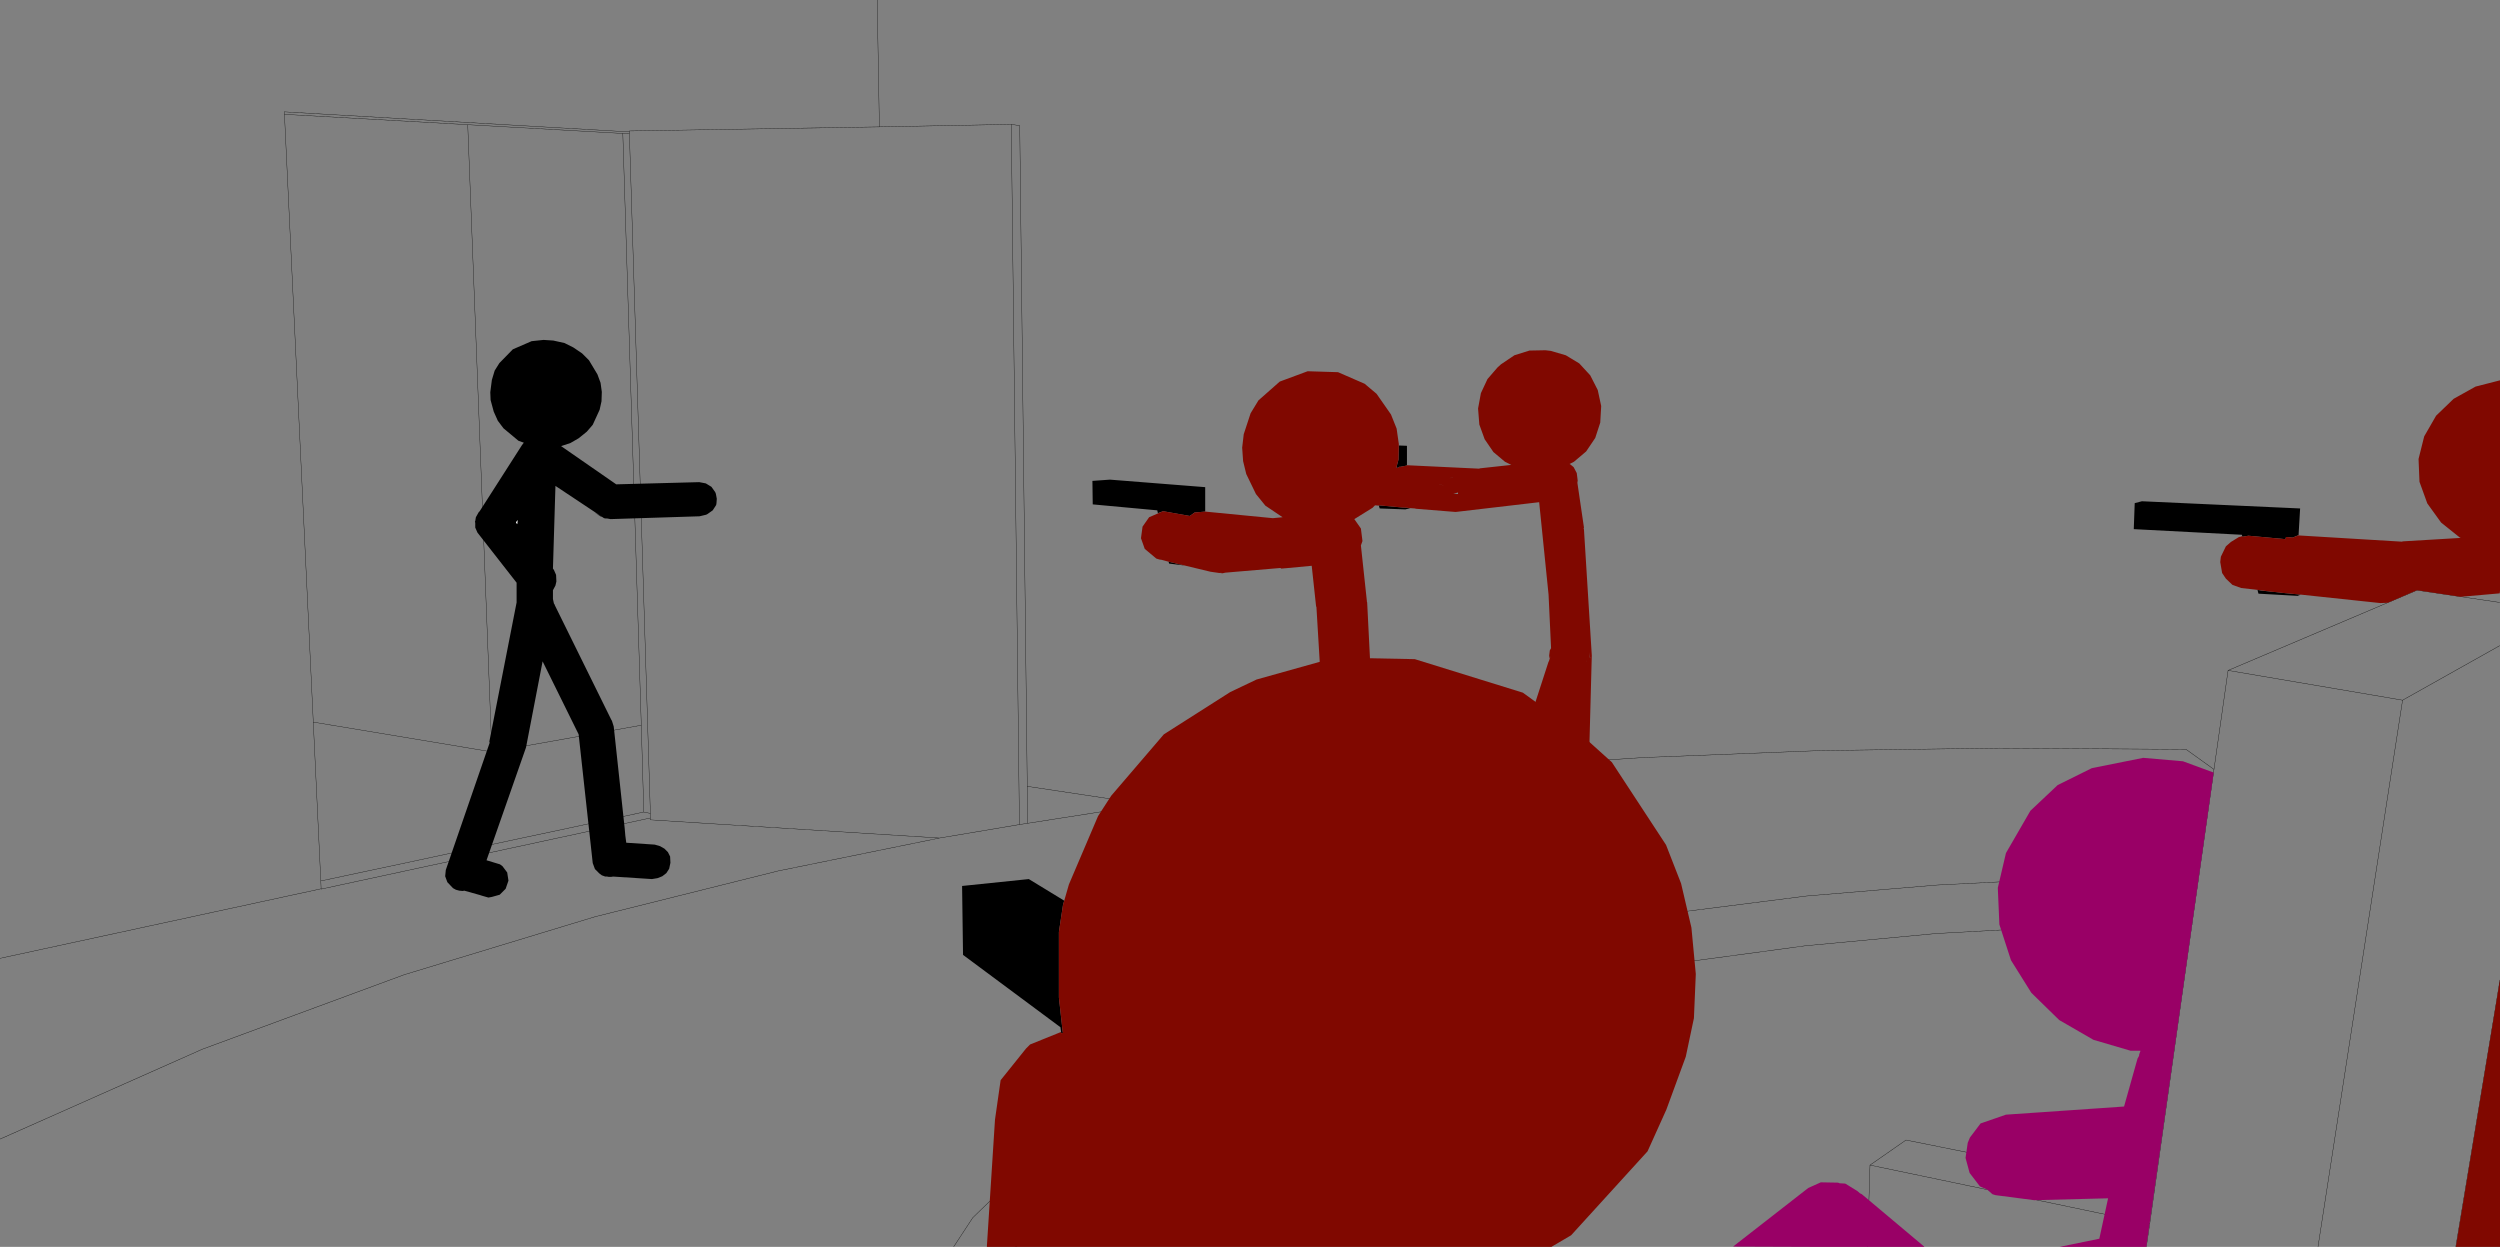 <?xml version="1.0" encoding="UTF-8" standalone="no"?>
<svg xmlns:xlink="http://www.w3.org/1999/xlink" height="199.0px" width="399.0px" xmlns="http://www.w3.org/2000/svg">
  <rect width="100%" height="100%" fill="#808080" stroke="none"/>
  <g transform="matrix(1.0, 0.0, 0.0, 1.0, 199.0, 99.0)">
    <path d="M-59.0 -99.0 L-58.65 -78.75 -37.6 -79.15 -36.25 -78.95 -35.05 26.5 -15.85 29.4 8.45 26.3 35.8 23.7 63.35 21.9 91.35 20.8 120.1 20.4 149.9 20.6 154.35 23.8 156.6 8.0 186.75 -4.8 199.95 -2.85 M-58.65 -78.75 L-98.55 -78.1 -98.55 -77.95 -98.55 -77.75 -95.2 30.8 -95.2 31.55 -95.2 31.85 -49.05 34.75 -36.3 32.6 -37.6 -79.15 M-98.55 -77.75 L-99.6 -77.7 -96.65 16.75 -96.25 30.6 -95.3 30.8 -95.2 30.8 M-153.6 -80.75 L-149.0 16.25 -120.5 21.0 -124.35 -79.1 -153.6 -80.75 -153.65 -81.15 -98.55 -77.95 M-99.6 -77.7 L-124.35 -79.1 M-15.85 29.4 L-35.0 32.4 -36.3 32.6 M-35.05 26.5 L-35.0 32.4 M-49.05 34.75 L-74.8 40.0 -104.0 47.3 -134.45 56.55 -166.7 68.45 -199.0 82.8 M-37.0 99.95 L-36.75 99.95 -31.55 94.55 -17.65 84.15 -2.35 75.6 14.1 68.6 31.6 62.9 49.95 58.3 69.15 54.65 89.1 51.95 109.9 50.0 131.6 48.8 150.85 48.45 151.95 40.75 131.9 41.15 110.2 42.25 89.35 44.0 69.3 46.55 50.1 49.9 31.7 54.2 14.15 59.5 -2.35 66.0 -17.75 73.95 -31.65 83.6 -43.75 95.35 -46.8 100.0 M-96.65 16.75 L-120.5 21.0 M-96.25 30.6 L-147.8 41.6 -147.75 42.85 -147.75 42.9 -95.2 31.55 M-147.8 41.6 L-149.0 16.25 M-199.0 53.95 L-147.75 42.85 M199.95 4.05 L184.45 12.75 170.95 100.0 M199.3 61.7 L199.95 61.8 199.95 57.65 199.3 61.7 192.95 99.95 M200.0 57.4 L199.95 57.65 M154.35 23.8 L151.95 40.75 M99.45 86.95 L144.1 96.3 144.85 90.95 105.2 82.95 99.45 86.95 99.05 100.0 M150.85 48.45 L144.85 90.95 M144.1 96.3 L143.55 100.0 M184.45 12.75 L156.6 8.0" fill="none" stroke="#000000" stroke-linecap="round" stroke-linejoin="round" stroke-width="0.05"/>
    <path d="M25.55 -24.75 L25.55 -24.7 24.5 -24.5 24.3 -24.5 24.2 -24.35 23.85 -24.35 24.2 -25.65 24.25 -27.9 25.55 -27.85 25.55 -24.75 M-6.65 -17.35 L-8.35 -17.2 -9.1 -16.65 -13.3 -17.4 -13.4 -17.4 -14.2 -17.1 -14.3 -17.55 -24.6 -18.5 -24.65 -22.25 -21.85 -22.45 -6.65 -21.25 -6.65 -17.35 M-12.5 -9.35 L-11.4 -9.1 -11.05 -9.0 -10.55 -8.9 -9.95 -8.75 -12.4 -9.05 -12.5 -9.35 M21.05 -18.35 L24.85 -18.0 25.2 -18.0 25.65 -17.95 25.9 -17.9 26.1 -17.9 25.3 -17.7 21.2 -17.85 21.05 -18.35 M158.85 -13.45 L158.8 -13.65 141.55 -14.55 141.7 -18.7 142.85 -19.0 168.1 -17.85 167.85 -13.6 166.9 -13.2 165.85 -13.3 165.75 -12.95 159.85 -13.5 159.0 -13.35 158.85 -13.35 158.85 -13.45 M168.2 -4.1 L167.7 -3.9 161.45 -4.25 161.3 -4.85 161.85 -4.75 163.65 -4.55 164.25 -4.5 165.05 -4.4 168.2 -4.1 M-102.9 -16.5 L-103.2 -16.6 -104.15 -17.25 -102.9 -16.5 -110.35 -21.45 -110.75 -8.25 -110.6 -8.05 -110.25 -7.25 -110.2 -6.2 -110.35 -5.55 -110.75 -4.8 -110.75 -3.4 -110.6 -2.7 -110.45 -2.45 -110.45 -2.4 -101.4 15.95 -101.35 16.0 -101.05 16.95 -99.3 33.2 -99.2 34.35 -99.05 35.5 -94.5 35.8 -93.65 36.05 -92.95 36.45 -92.4 37.0 -92.05 37.7 -92.0 38.7 -92.2 39.65 -92.65 40.35 -93.3 40.85 -94.05 41.15 -94.95 41.3 -101.15 40.9 -101.45 40.95 -101.85 40.95 -102.1 40.9 -102.4 40.9 -102.95 40.7 -103.35 40.4 -104.05 39.7 -104.4 38.75 -106.65 18.2 -112.4 6.55 -115.05 20.3 -121.35 38.3 -119.2 38.95 -118.8 39.25 -118.05 40.25 -117.85 41.55 -118.3 42.85 -119.25 43.8 -120.5 44.15 -121.05 44.25 -122.1 43.95 -122.4 43.85 -124.9 43.15 -125.15 43.2 -125.7 43.15 -126.25 43.0 -126.7 42.75 -127.6 41.8 -127.95 40.85 -127.85 39.85 -120.85 19.55 -120.9 19.35 -116.55 -2.85 -116.55 -6.0 -122.8 -14.0 -123.15 -14.8 -123.15 -15.55 -123.2 -15.75 -123.15 -15.85 -123.05 -16.45 -122.6 -17.25 -122.45 -17.4 -115.7 -27.95 -115.4 -28.35 -116.25 -28.65 -118.65 -30.65 -119.55 -31.85 -120.2 -33.3 -120.7 -35.15 -120.75 -36.4 -120.5 -38.35 -120.05 -39.85 -119.3 -41.05 -117.15 -43.25 -114.15 -44.55 -112.25 -44.75 -110.7 -44.65 -108.9 -44.25 -107.5 -43.55 -106.1 -42.6 -105.0 -41.5 -103.65 -39.25 -103.15 -37.9 -102.95 -36.45 -103.0 -34.95 -103.3 -33.6 -104.4 -31.2 -105.35 -30.1 -106.65 -29.05 -107.95 -28.3 -109.45 -27.8 -100.65 -21.7 -87.4 -22.05 -86.35 -21.85 -85.45 -21.3 -84.85 -20.45 -84.75 -20.2 -84.6 -19.4 -84.65 -18.7 -84.7 -18.4 -85.25 -17.55 -86.1 -16.95 -86.3 -16.85 -87.35 -16.6 -101.55 -16.15 -102.1 -16.25 -102.35 -16.25 -102.6 -16.3 -102.9 -16.5 M-116.4 -16.0 L-116.65 -15.6 -116.45 -15.35 -116.4 -16.0" fill="#000000" fill-rule="evenodd" stroke="none"/>
    <path d="M-116.4 -16.0 L-116.45 -15.35 -116.65 -15.6 -116.4 -16.0" fill="#ffffff" fill-rule="evenodd" stroke="none"/>
    <path d="M25.55 -24.75 L37.1 -24.2 37.15 -24.25 42.2 -24.8 41.2 -25.3 39.35 -26.85 37.95 -28.9 37.1 -31.25 36.9 -33.8 37.35 -36.25 38.4 -38.5 40.0 -40.35 40.55 -40.85 42.7 -42.3 45.1 -43.05 47.65 -43.1 48.5 -43.0 50.9 -42.3 53.05 -41.0 54.8 -39.1 56.0 -36.75 56.55 -34.2 56.4 -31.55 55.6 -29.1 54.15 -26.95 52.2 -25.3 51.5 -24.95 51.6 -24.9 52.15 -24.45 52.65 -23.5 52.8 -22.3 52.75 -21.95 53.8 -14.8 53.75 -14.65 53.8 -14.5 55.05 5.6 54.6 22.5 42.75 23.25 48.15 6.6 48.2 6.55 48.45 5.75 48.3 6.1 48.25 5.6 48.35 4.8 48.55 4.45 48.15 -4.1 46.65 -18.85 33.4 -17.3 33.3 -17.3 33.2 -17.3 27.0 -17.8 26.8 -17.85 26.1 -17.9 25.9 -17.9 25.65 -17.95 25.2 -18.0 24.85 -18.0 21.05 -18.35 21.05 -18.3 20.45 -18.35 20.05 -17.95 17.15 -16.15 18.2 -14.65 18.45 -12.65 18.2 -11.95 19.15 -3.1 19.15 -3.0 19.2 -2.85 20.45 22.05 20.55 22.3 20.95 25.1 10.75 26.05 12.0 23.1 12.0 23.05 12.15 21.95 12.3 21.5 11.9 10.4 11.85 10.35 11.1 -2.15 11.05 -2.2 10.35 -8.7 6.1 -8.3 6.05 -8.3 5.5 -8.25 5.35 -8.35 -2.3 -7.7 -3.45 -7.6 -3.9 -7.5 -4.25 -7.55 -3.9 -7.6 -4.4 -7.55 -5.8 -7.75 -9.95 -8.75 -10.55 -8.9 -11.05 -9.0 -11.4 -9.1 -12.5 -9.35 -13.6 -9.65 -13.95 -9.7 -14.45 -9.85 -16.3 -11.4 -16.9 -13.1 -16.65 -14.95 -15.6 -16.45 -13.4 -17.4 -13.3 -17.4 -9.1 -16.65 -8.35 -17.2 -6.65 -17.35 4.15 -16.3 5.7 -16.45 2.95 -18.3 1.45 -20.15 -0.1 -23.35 -0.6 -25.4 -0.75 -27.55 -0.5 -29.7 0.6 -33.05 1.85 -35.1 5.25 -38.1 9.7 -39.75 14.55 -39.6 18.8 -37.75 20.7 -36.15 23.0 -32.85 23.9 -30.6 24.25 -28.15 24.25 -27.9 24.2 -25.65 23.85 -24.35 24.2 -24.35 24.3 -24.5 24.5 -24.5 25.55 -24.7 25.55 -24.75 M32.3 -22.65 L32.9 -22.85 32.85 -22.85 32.3 -22.65 M30.7 -21.75 L31.5 -21.45 30.75 -21.75 30.7 -21.75 M33.0 -20.2 L32.85 -20.2 33.7 -20.15 33.7 -20.4 33.0 -20.2 M158.85 -13.45 L158.85 -13.35 159.0 -13.35 159.85 -13.5 165.75 -12.95 165.85 -13.3 166.9 -13.2 167.8 -13.55 184.35 -12.55 184.5 -12.6 193.75 -13.15 193.6 -13.2 190.6 -15.6 188.4 -18.65 187.15 -22.1 187.0 -25.75 187.9 -29.35 189.8 -32.65 192.6 -35.35 196.1 -37.3 200.0 -38.3 200.0 -4.7 199.95 -4.3 193.7 -3.75 186.75 -4.8 182.1 -2.8 180.9 -2.75 168.2 -4.1 165.05 -4.4 164.25 -4.5 163.65 -4.55 160.95 -4.9 158.7 -5.15 157.3 -5.65 156.25 -6.65 155.65 -7.55 155.35 -9.3 155.45 -10.15 156.25 -11.8 157.05 -12.5 158.35 -13.3 158.65 -13.35 158.85 -13.45 M192.95 100.0 L200.0 57.35 200.0 100.0 192.95 100.0 M54.25 6.45 L54.2 6.5 54.15 6.6 54.25 6.45 M54.65 5.1 L54.75 6.0 54.8 6.05 54.65 5.1" fill="#800800" fill-rule="evenodd" stroke="none"/>
    <path d="M91.6 89.7 L94.35 89.75 94.6 89.85 95.5 89.9 97.45 91.1 97.85 91.45 98.15 91.6 108.15 100.0 92.2 100.0 91.8 100.0 91.3 100.0 77.6 99.95 89.6 90.6 91.6 89.7 M149.4 22.5 L154.3 24.3 143.55 100.0 129.7 100.0 136.05 98.7 137.45 92.25 125.65 92.55 119.5 91.75 119.0 91.6 118.15 90.85 117.0 90.35 115.35 88.2 114.7 85.8 115.05 83.4 115.4 82.55 117.1 80.3 121.15 78.9 140.0 77.6 142.15 69.95 142.4 69.5 142.4 69.35 142.55 68.9 142.6 68.8 142.6 68.7 141.05 68.7 135.1 66.95 129.65 63.8 125.2 59.45 121.95 54.25 120.1 48.55 119.85 42.7 121.15 37.15 125.05 30.4 129.4 26.3 134.85 23.6 143.05 21.95 149.4 22.5" fill="#990066" fill-rule="evenodd" stroke="none"/>
    <path d="M-29.65 65.7 L-29.75 64.95 -45.3 53.4 -45.45 42.4 -34.8 41.3 -29.15 44.75 -29.35 45.45 -30.0 49.75 -30.0 60.2 -29.4 65.65 -29.35 65.85 -29.65 65.9 -29.65 65.7" fill="#000000" fill-rule="evenodd" stroke="none"/>
    <path d="M-29.15 44.75 L-28.4 42.15 -23.75 31.25 -21.65 28.0 -13.25 18.2 -2.65 11.45 1.55 9.45 14.05 5.95 26.8 6.2 44.05 11.55 53.7 18.55 58.25 22.65 66.9 35.85 69.3 42.0 70.95 49.05 71.65 56.45 71.35 63.5 70.05 69.65 66.95 78.1 63.95 84.75 51.75 98.15 48.6 100.0 -41.5 100.0 -40.2 79.7 -39.3 73.4 -35.25 68.35 -34.6 67.7 -29.65 65.7 -29.65 65.9 -29.35 65.85 -29.4 65.65 -30.0 60.2 -30.0 49.75 -29.35 45.45 -29.15 44.75" fill="#800800" fill-rule="evenodd" stroke="none"/>
  </g>
</svg>

